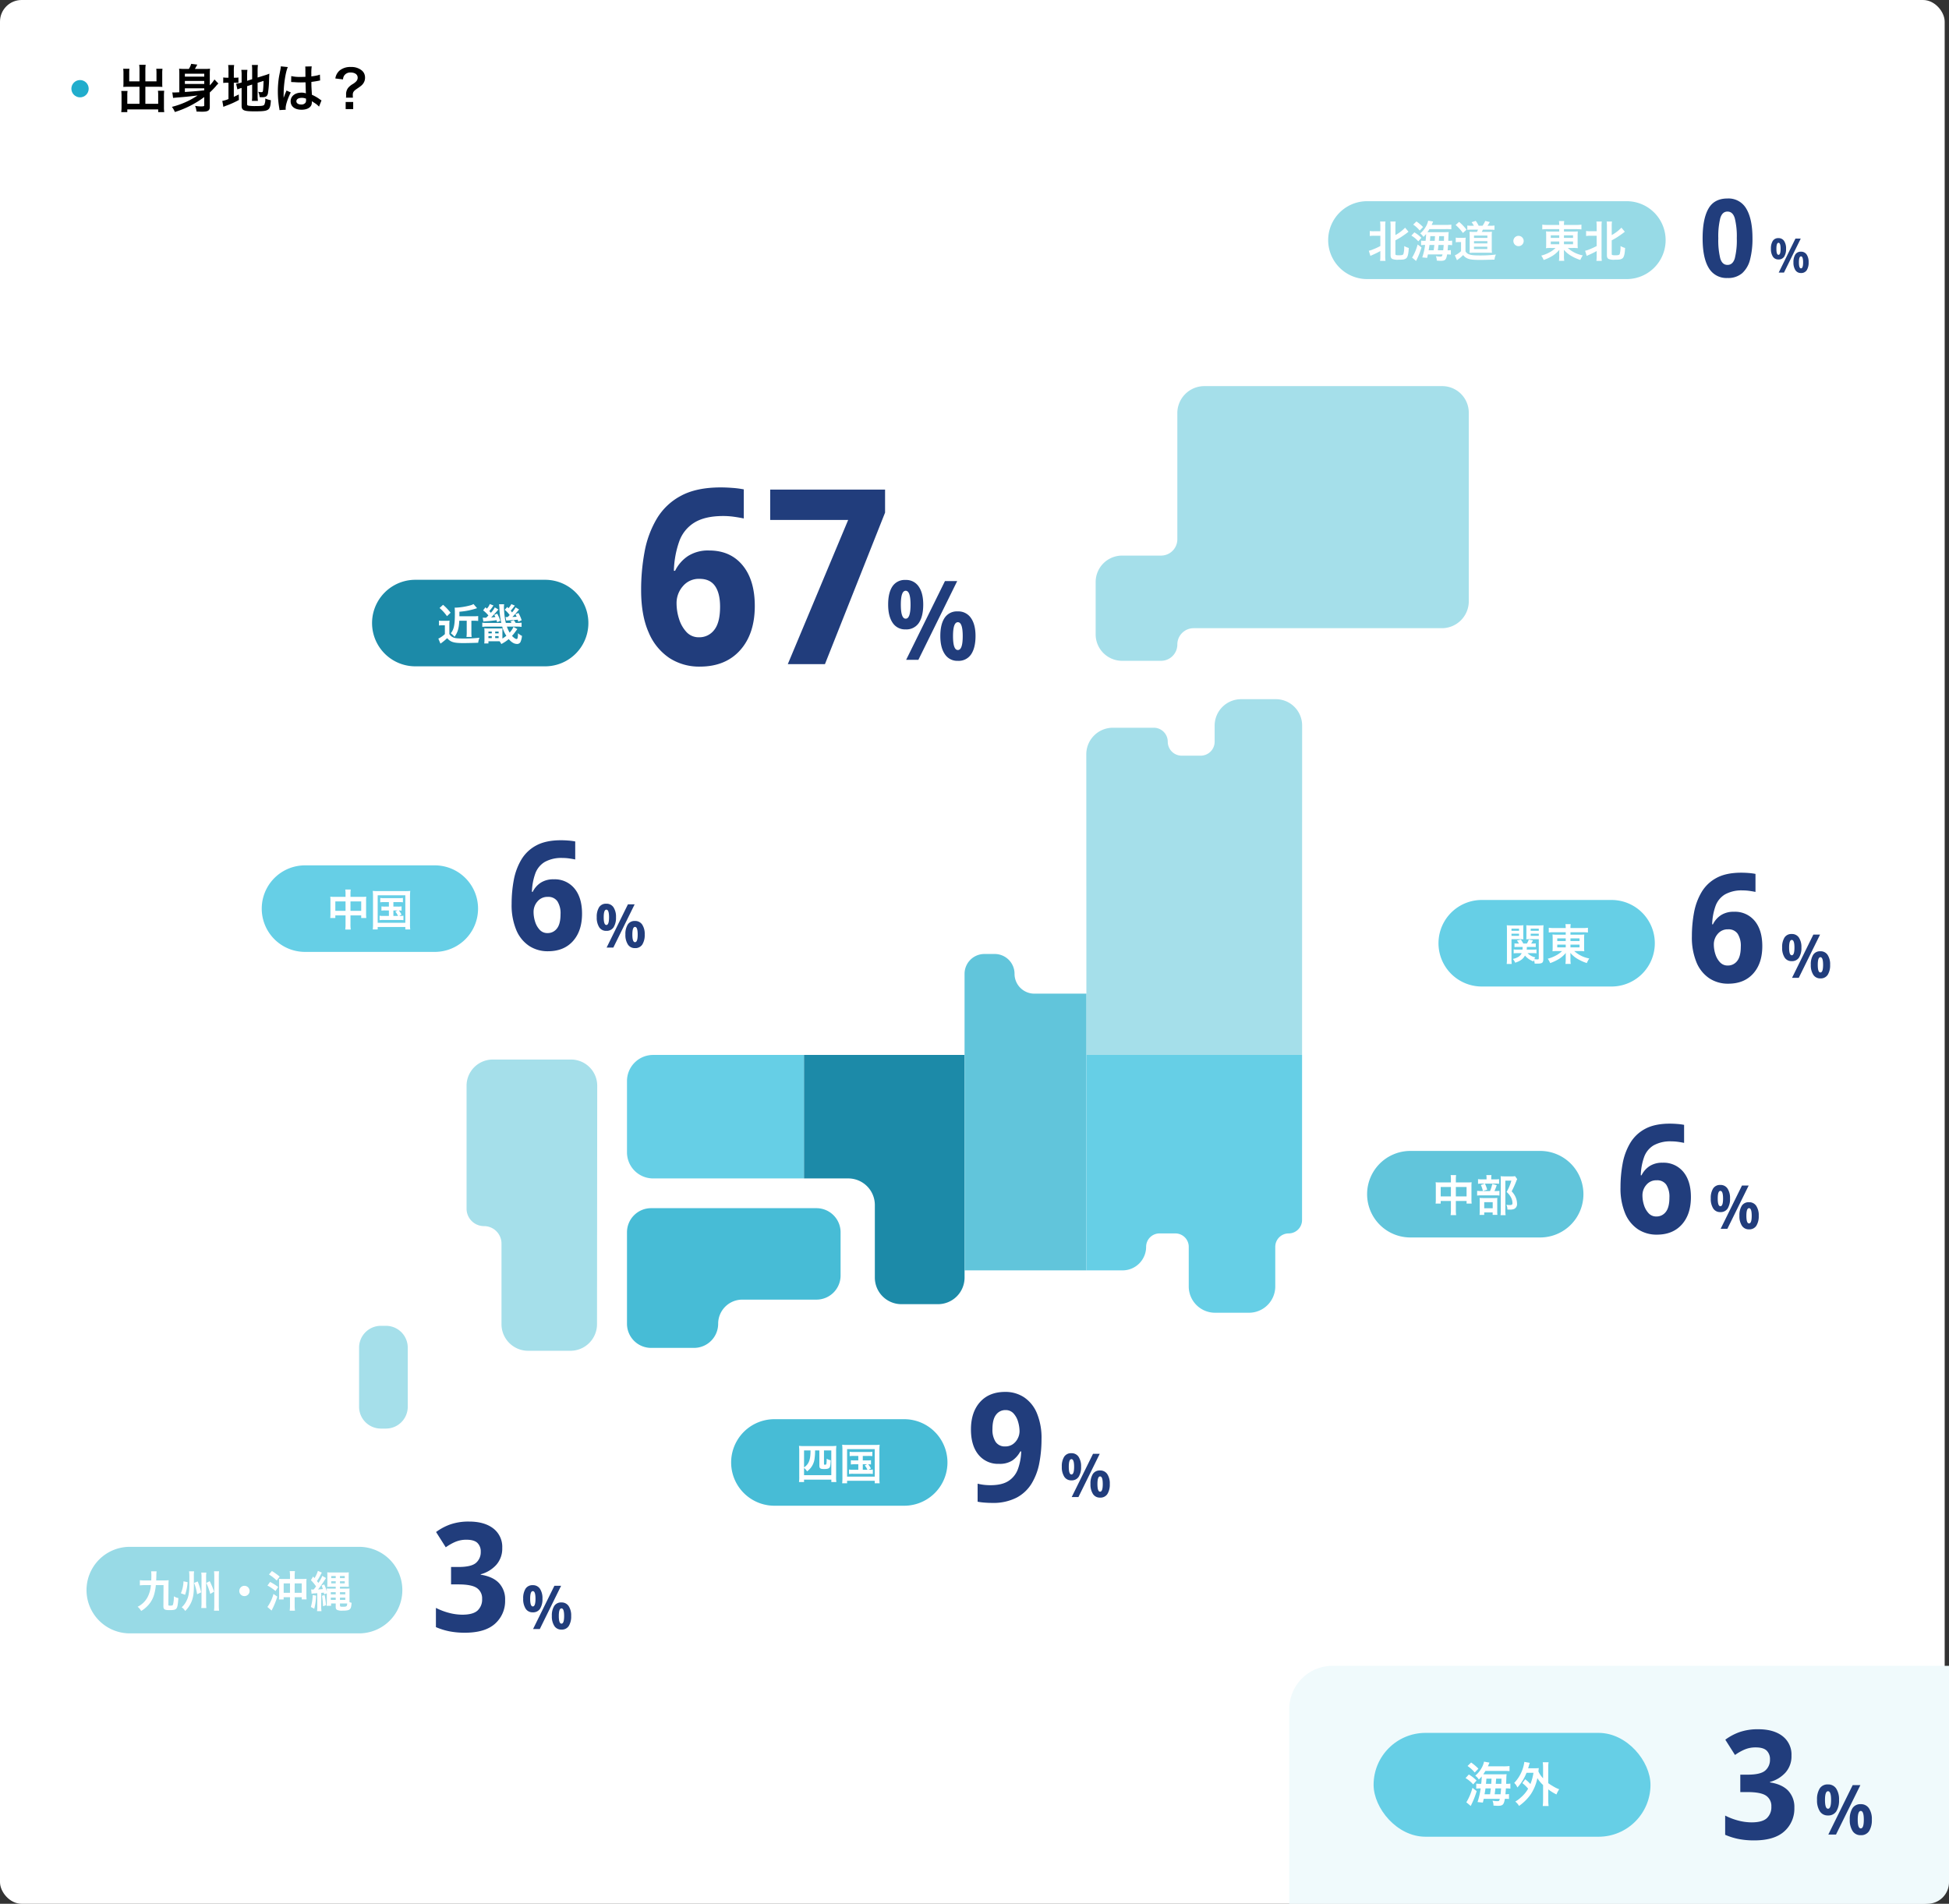 <svg xmlns="http://www.w3.org/2000/svg" width="901" height="880" viewBox="0 0 901 880">
  <rect x="0" y="0" width="901" height="880" fill="#333333" stroke="none"/>
  <g id="グループ_8060" data-name="グループ 8060" transform="translate(-859 -1474)">
    <rect id="長方形_23961" data-name="長方形 23961" width="899" height="880" rx="10" transform="translate(859 1474)" fill="#fff"/>
    <path id="パス_14399" data-name="パス 14399" d="M10.488-12.408H5.736V-16.3a14.117,14.117,0,0,1,.1-1.92H2.952a13.368,13.368,0,0,1,.12,2.112v4.752c0,.552-.024,1.008-.072,1.536.576-.048,1.08-.072,1.728-.072h5.76v7.872H4.848V-5.9a11.858,11.858,0,0,1,.12-2.064h-2.9a19.948,19.948,0,0,1,.12,2.3V-.576a17.413,17.413,0,0,1-.144,2.4H4.848V.576h14.28V1.824h2.808a15.155,15.155,0,0,1-.144-2.4V-5.76a19.189,19.189,0,0,1,.12-2.28h-2.9A12.772,12.772,0,0,1,19.128-6v3.984H13.2V-9.888h6.192c.576,0,1.152.024,1.68.072A13.15,13.15,0,0,1,21-11.352v-4.776a13.8,13.8,0,0,1,.12-2.088H18.24a14.417,14.417,0,0,1,.1,1.9v3.912H13.2v-5.256a15.446,15.446,0,0,1,.144-2.376h-3a14.409,14.409,0,0,1,.144,2.376ZM40.416-1.3c0,.384-.264.48-1.488.48a15.535,15.535,0,0,1-2.736-.24A8.653,8.653,0,0,1,36.84,1.56c2.088.072,2.088.072,2.616.072,2.688,0,3.528-.528,3.528-2.232V-7.272a31.294,31.294,0,0,0,2.808-2.88A10.785,10.785,0,0,1,46.944-11.4l-1.8-1.872a17.838,17.838,0,0,1-2.16,2.736v-5.088a19.268,19.268,0,0,1,.12-2.616,21.837,21.837,0,0,1-2.568.1H36.1c.312-.528.648-1.128,1.1-1.992l-2.808-.36a9.626,9.626,0,0,1-1.08,2.352h-1.92a23.964,23.964,0,0,1-2.592-.1,22.407,22.407,0,0,1,.1,2.3v8.592c-2.208.1-2.208.1-2.472.1-.24,0-.48-.024-.768-.048l.36,2.568c.432-.072.744-.1,1.512-.168,4.056-.312,4.824-.384,9.84-.984A37.913,37.913,0,0,1,25.464-.6a9.185,9.185,0,0,1,1.368,2.376A44.808,44.808,0,0,0,40.416-5.136Zm-8.952-11.28h8.952v1.392H31.464Zm8.952-2.016H31.464v-1.344h8.952ZM31.464-9.168h8.952v.912c-3.816.408-3.816.408-8.952.768ZM60.24-10.176l2.328-.744v5.088a18.253,18.253,0,0,1-.12,2.472h2.784a17.413,17.413,0,0,1-.144-2.4v-5.976l2.76-.864c-.072,2.328-.168,3.816-.288,4.608-.1.5-.24.6-.84.6a6.634,6.634,0,0,1-1.344-.192,7.162,7.162,0,0,1,.648,2.472c.6.048.816.048,1.128.048,1.752,0,2.4-.408,2.712-1.776a44.308,44.308,0,0,0,.528-6.6c.048-1.3.072-1.464.12-2.52a14.674,14.674,0,0,1-1.968.72l-3.456,1.08v-3.36a19.758,19.758,0,0,1,.144-2.448H62.448a17.132,17.132,0,0,1,.12,2.4v4.176l-2.328.744v-2.616a18.416,18.416,0,0,1,.144-2.448H57.552a15.3,15.3,0,0,1,.144,2.544v3.288l-.216.072a14.371,14.371,0,0,1-2.328.528l.6,2.616a12.964,12.964,0,0,1,1.464-.552c.1-.024.264-.072.48-.144V-1.1c0,2.112,1.056,2.568,5.9,2.568,6.84,0,7.344-.336,7.632-5.136a12.635,12.635,0,0,1-2.616-.792,5.5,5.5,0,0,1-.432,2.856c-.36.5-1.128.624-3.984.624a18.738,18.738,0,0,1-3.264-.168c-.528-.1-.7-.264-.7-.744Zm-8.616-3.912h-.552a9.4,9.4,0,0,1-1.872-.12v2.568a9.849,9.849,0,0,1,1.872-.12h.552v7.536a12.509,12.509,0,0,1-2.856.864l.5,2.76c.36-.168.576-.264,1.248-.528a40.4,40.4,0,0,0,5.928-2.664l-.072-2.544c-1.08.552-1.344.672-2.28,1.1V-11.76h.456a10.925,10.925,0,0,1,1.68.1v-2.52a8.051,8.051,0,0,1-1.608.1H54.1V-17.16a16.94,16.94,0,0,1,.144-2.784H51.48a20.49,20.49,0,0,1,.144,2.76Zm28.968,2.016a.422.422,0,0,1,.144-.024,1.1,1.1,0,0,1,.24.024,3.573,3.573,0,0,1,.408.024c.12,0,.384.024.72.024,1.128.1,2.088.12,2.976.12.624,0,1.2-.024,2.16-.048.1,3.336.12,4.512.192,5.112A5.7,5.7,0,0,0,85.3-7.176c-2.9,0-4.944,1.632-4.944,3.96,0,2.448,1.92,3.936,5.064,3.936,2.328,0,4.008-.84,4.56-2.256a4.2,4.2,0,0,0,.192-1.344v-.336c.144.1.7.456,1.512.984A8.992,8.992,0,0,1,93.48-.7l1.152-2.9a4.566,4.566,0,0,1-.672-.408,19.135,19.135,0,0,0-3.768-2.184c-.24-4.032-.24-4.08-.24-5.424v-.528c1.272-.144,2.52-.36,3.336-.528a4.147,4.147,0,0,1,.7-.12l-.1-2.712-.192.048c-.384.144-.384.144-.528.192a24.128,24.128,0,0,1-3.24.576v-1.1A23.481,23.481,0,0,1,90.1-19.32l-3,.072a6.714,6.714,0,0,1,.072,1.152c0,.984.024,2.184.024,3.6-.84.048-1.368.048-2.208.048a17.3,17.3,0,0,1-4.344-.384Zm6.888,7.68v.648a2.014,2.014,0,0,1-.312,1.3,2.359,2.359,0,0,1-1.944.744c-1.344,0-2.208-.6-2.208-1.488,0-.984.96-1.584,2.5-1.584A5.024,5.024,0,0,1,87.48-4.392ZM78.1.72a4.7,4.7,0,0,1-.048-.648c0-1.584.96-4.56,2.376-7.344L78.432-8.16a4.572,4.572,0,0,1-.288.744c-.24.576-.24.576-.456,1.08-.12.384-.24.648-.288.816-.168.432-.168.432-.288.7h-.024a4.085,4.085,0,0,0,.024-.5v-.384c0-.384,0-.384.024-1.248.024-4.176.936-9.96,1.92-12.048l-3.24-.336v.1a12.883,12.883,0,0,1-.264,1.776c-.528,2.712-.528,2.712-.648,3.432a42.9,42.9,0,0,0-.456,6.36A45.513,45.513,0,0,0,75.1-.048a8.76,8.76,0,0,1,.12.936Zm31.056-5.568a11.455,11.455,0,0,1-.072-1.224c0-1.272.384-1.848,1.872-2.856,1.944-1.32,2.4-1.7,2.952-2.472a4.51,4.51,0,0,0,.84-2.832,4.128,4.128,0,0,0-1.7-3.36,7.5,7.5,0,0,0-4.824-1.44,7.766,7.766,0,0,0-5.3,1.68,6.07,6.07,0,0,0-1.9,3.624l3.552.432a3.482,3.482,0,0,1,.576-1.824,3.362,3.362,0,0,1,2.88-1.368c2.04,0,3.312.912,3.312,2.376,0,1.1-.552,1.848-2.112,2.88a8.022,8.022,0,0,0-2.256,1.8,4.807,4.807,0,0,0-.984,3.12l.024.456a8.257,8.257,0,0,1-.072,1.008Zm-3.36,1.992V.432h3.48V-2.856Z" transform="translate(913 1524)"/>
    <circle id="楕円形_239" data-name="楕円形 239" cx="4" cy="4" r="4" transform="translate(892 1511)" fill="#21adcc"/>
    <g id="グループ_8041" data-name="グループ 8041">
      <path id="パス_14224" data-name="パス 14224" d="M10.086,531.284h2.327A10.087,10.087,0,0,0,22.5,521.2V493.871a10.087,10.087,0,0,0-10.086-10.086H10.086A10.087,10.087,0,0,0,0,493.871V521.2a10.087,10.087,0,0,0,10.086,10.086" transform="translate(1025 1603.055)" fill="#a5dfea"/>
      <path id="パス_14219" data-name="パス 14219" d="M163.929,471.98h19.838a11.156,11.156,0,0,0,11.155-11.155,11.156,11.156,0,0,1,11.155-11.155h34.287a11.155,11.155,0,0,0,11.155-11.155v-19.96A11.154,11.154,0,0,0,240.365,407.4H163.929a11.155,11.155,0,0,0-11.155,11.155v42.271a11.156,11.156,0,0,0,11.155,11.155" transform="translate(996.074 1625.063)" fill="#47bcd6"/>
      <path id="パス_14220" data-name="パス 14220" d="M81.334,410.734h0a8.074,8.074,0,0,1,8.074,8.074v37.254A12.294,12.294,0,0,0,101.7,468.356h19.571a12.293,12.293,0,0,0,12.294-12.283l.1-110.211a12.114,12.114,0,0,0-12.114-12.126H85.375A12.116,12.116,0,0,0,73.26,345.851v56.81a8.074,8.074,0,0,0,8.074,8.074" transform="translate(1001.426 1630.021)" fill="#a5dfea"/>
      <path id="パス_14221" data-name="パス 14221" d="M422.824,12.5v58.3a7.538,7.538,0,0,1-7.538,7.538h-18a12.222,12.222,0,0,0-12.222,12.222v24.188a12.223,12.223,0,0,0,12.222,12.223h18a7.538,7.538,0,0,0,7.538-7.538,7.538,7.538,0,0,1,7.538-7.538h114.75a12.444,12.444,0,0,0,12.444-12.443V12.284A12.283,12.283,0,0,0,545.273,0H435.319a12.5,12.5,0,0,0-12.5,12.5" transform="translate(980.445 1652.477)" fill="#a5dfea"/>
      <path id="パス_14222" data-name="パス 14222" d="M152.774,343.534v32.929a12.077,12.077,0,0,0,12.077,12.077H234.61V331.457H164.851a12.077,12.077,0,0,0-12.077,12.077" transform="translate(996.074 1630.174)" fill="#66cfe6"/>
      <path id="パス_14223" data-name="パス 14223" d="M240.514,331.457V388.54h20.451a12.292,12.292,0,0,1,12.292,12.292v33.538a12.292,12.292,0,0,0,12.292,12.292h16.892a12.293,12.293,0,0,0,12.292-12.292V331.457Z" transform="translate(990.172 1630.174)" fill="#1c8aa8"/>
      <path id="パス_14225" data-name="パス 14225" d="M480.176,319.594l.024-152.289a12.148,12.148,0,0,0-12.148-12.15H451.98a12.223,12.223,0,0,0-12.222,12.223v7.43a6.458,6.458,0,0,1-6.458,6.457h-8.76a6.458,6.458,0,0,1-6.458-6.457,6.457,6.457,0,0,0-6.457-6.458H392.712a12.294,12.294,0,0,0-12.294,12.3l.043,110.613v28.331Z" transform="translate(980.758 1642.036)" fill="#a5dfea"/>
      <path id="パス_14226" data-name="パス 14226" d="M375.754,328.091h.648V299.759H352.359a9.167,9.167,0,0,1-9.167-9.167,9.166,9.166,0,0,0-9.166-9.166h-4.773a9.166,9.166,0,0,0-9.166,9.166v137.08H376.4V328.091Z" transform="translate(984.816 1633.54)" fill="#61c5db"/>
      <path id="パス_14227" data-name="パス 14227" d="M380.465,331.457v99.582h16.727a10.894,10.894,0,0,0,10.893-10.894,6.191,6.191,0,0,1,6.19-6.19H421.6a6.19,6.19,0,0,1,6.189,6.19v18.321a12.154,12.154,0,0,0,12.154,12.154h15.69a12.154,12.154,0,0,0,12.153-12.154V420.145a6.191,6.191,0,0,1,6.19-6.19,6.191,6.191,0,0,0,6.19-6.189l.012-76.309Z" transform="translate(980.754 1630.174)" fill="#66cfe6"/>
      <path id="パス_14297" data-name="パス 14297" d="M-34.86-21.21a59.409,59.409,0,0,1,.98-10.92,28.753,28.753,0,0,1,3.465-9.45,17.682,17.682,0,0,1,6.93-6.615Q-19.04-50.61-12.04-50.61q1.54,0,3.36.14a27.22,27.22,0,0,1,3.22.42v8.33Q-6.79-42-8.3-42.21a22.007,22.007,0,0,0-3.045-.21,15.732,15.732,0,0,0-8.225,1.855,10.377,10.377,0,0,0-4.375,5.39,27.341,27.341,0,0,0-1.54,8.435h.35a10.72,10.72,0,0,1,3.71-4.235A10.694,10.694,0,0,1-15.4-32.55a11.773,11.773,0,0,1,9.59,4.235q3.5,4.235,3.5,11.655,0,7.98-4.2,12.67T-18.06.7a15.6,15.6,0,0,1-8.68-2.45,16.347,16.347,0,0,1-5.95-7.315A29.847,29.847,0,0,1-34.86-21.21ZM-18.27-7.7a5.306,5.306,0,0,0,4.34-2.1q1.68-2.1,1.68-6.65a10.3,10.3,0,0,0-1.435-5.915A5.039,5.039,0,0,0-18.13-24.43a5.929,5.929,0,0,0-4.8,2.135,7.283,7.283,0,0,0-1.785,4.8,14.725,14.725,0,0,0,.735,4.62A9.644,9.644,0,0,0-21.84-9.17,4.715,4.715,0,0,0-18.27-7.7Z" transform="translate(1676 1928)" fill="#213d7c"/>
      <path id="パス_14298" data-name="パス 14298" d="M-34.86-21.21a59.409,59.409,0,0,1,.98-10.92,28.753,28.753,0,0,1,3.465-9.45,17.682,17.682,0,0,1,6.93-6.615Q-19.04-50.61-12.04-50.61q1.54,0,3.36.14a27.22,27.22,0,0,1,3.22.42v8.33Q-6.79-42-8.3-42.21a22.007,22.007,0,0,0-3.045-.21,15.732,15.732,0,0,0-8.225,1.855,10.377,10.377,0,0,0-4.375,5.39,27.341,27.341,0,0,0-1.54,8.435h.35a10.72,10.72,0,0,1,3.71-4.235A10.694,10.694,0,0,1-15.4-32.55a11.773,11.773,0,0,1,9.59,4.235q3.5,4.235,3.5,11.655,0,7.98-4.2,12.67T-18.06.7a15.6,15.6,0,0,1-8.68-2.45,16.347,16.347,0,0,1-5.95-7.315A29.847,29.847,0,0,1-34.86-21.21ZM-18.27-7.7a5.306,5.306,0,0,0,4.34-2.1q1.68-2.1,1.68-6.65a10.3,10.3,0,0,0-1.435-5.915A5.039,5.039,0,0,0-18.13-24.43a5.929,5.929,0,0,0-4.8,2.135,7.283,7.283,0,0,0-1.785,4.8,14.725,14.725,0,0,0,.735,4.62A9.644,9.644,0,0,0-21.84-9.17,4.715,4.715,0,0,0-18.27-7.7Z" transform="translate(1643 2044)" fill="#213d7c"/>
      <path id="パス_14299" data-name="パス 14299" d="M-116.616-34.239a95.9,95.9,0,0,1,1.582-17.628,46.415,46.415,0,0,1,5.593-15.255A28.545,28.545,0,0,1-98.253-77.8q7.175-3.9,18.475-3.9,2.486,0,5.424.226a43.938,43.938,0,0,1,5.2.678v13.447q-2.147-.452-4.576-.791a35.526,35.526,0,0,0-4.915-.339q-8.362,0-13.278,2.994a16.752,16.752,0,0,0-7.062,8.7,44.136,44.136,0,0,0-2.486,13.617h.565A17.3,17.3,0,0,1-94.92-50,17.263,17.263,0,0,1-85.2-52.545q9.831,0,15.481,6.837t5.65,18.814q0,12.882-6.78,20.453T-89.5,1.13a25.188,25.188,0,0,1-14.012-3.955,26.389,26.389,0,0,1-9.605-11.809Q-116.616-22.487-116.616-34.239ZM-89.835-12.43a8.565,8.565,0,0,0,7.006-3.39q2.712-3.39,2.712-10.735,0-6.215-2.317-9.549t-7.175-3.333a9.571,9.571,0,0,0-7.741,3.446,11.757,11.757,0,0,0-2.882,7.741,23.77,23.77,0,0,0,1.187,7.458A15.569,15.569,0,0,0-95.6-14.8,7.612,7.612,0,0,0-89.835-12.43ZM-48.816,0-20.9-66.67H-56.952V-80.682h53.11V-70.06L-31.64,0Z" transform="translate(1272 1781)" fill="#213d7c"/>
      <path id="パス_14300" data-name="パス 14300" d="M5.292-20.272A3.813,3.813,0,0,1,8.61-18.62a7.881,7.881,0,0,1,1.162,4.592A8.306,8.306,0,0,1,8.666-9.38,3.782,3.782,0,0,1,5.292-7.728,3.723,3.723,0,0,1,2-9.408a8.17,8.17,0,0,1-1.134-4.62,8.246,8.246,0,0,1,1.092-4.62A3.74,3.74,0,0,1,5.292-20.272Zm13.1.28L8.54,0H5.432l9.856-19.992ZM5.32-17.528q-1.232,0-1.232,3.528,0,3.556,1.232,3.556T6.552-14Q6.552-17.528,5.32-17.528Zm13.216,5.236a3.849,3.849,0,0,1,3.332,1.652,7.809,7.809,0,0,1,1.176,4.592,8.319,8.319,0,0,1-1.106,4.634,3.8,3.8,0,0,1-3.4,1.666,3.732,3.732,0,0,1-3.276-1.68,8.093,8.093,0,0,1-1.148-4.62A8.258,8.258,0,0,1,15.2-10.654,3.729,3.729,0,0,1,18.536-12.292Zm.028,2.744q-1.232,0-1.232,3.528t1.232,3.528q1.232,0,1.232-3.528T18.564-9.548Z" transform="translate(1682 1926)" fill="#213d7c"/>
      <path id="パス_14301" data-name="パス 14301" d="M5.292-20.272A3.813,3.813,0,0,1,8.61-18.62a7.881,7.881,0,0,1,1.162,4.592A8.306,8.306,0,0,1,8.666-9.38,3.782,3.782,0,0,1,5.292-7.728,3.723,3.723,0,0,1,2-9.408a8.17,8.17,0,0,1-1.134-4.62,8.246,8.246,0,0,1,1.092-4.62A3.74,3.74,0,0,1,5.292-20.272Zm13.1.28L8.54,0H5.432l9.856-19.992ZM5.32-17.528q-1.232,0-1.232,3.528,0,3.556,1.232,3.556T6.552-14Q6.552-17.528,5.32-17.528Zm13.216,5.236a3.849,3.849,0,0,1,3.332,1.652,7.809,7.809,0,0,1,1.176,4.592,8.319,8.319,0,0,1-1.106,4.634,3.8,3.8,0,0,1-3.4,1.666,3.732,3.732,0,0,1-3.276-1.68,8.093,8.093,0,0,1-1.148-4.62A8.258,8.258,0,0,1,15.2-10.654,3.729,3.729,0,0,1,18.536-12.292Zm.028,2.744q-1.232,0-1.232,3.528t1.232,3.528q1.232,0,1.232-3.528T18.564-9.548Z" transform="translate(1649 2042)" fill="#213d7c"/>
      <path id="パス_14302" data-name="パス 14302" d="M9.639-36.924a6.945,6.945,0,0,1,6.043,3.009Q17.8-30.906,17.8-25.551q0,5.457-2.014,8.466a6.888,6.888,0,0,1-6.146,3.009,6.782,6.782,0,0,1-5.992-3.06Q1.581-20.2,1.581-25.551q0-5.457,1.989-8.415A6.812,6.812,0,0,1,9.639-36.924Zm23.868.51L15.555,0H9.894L27.846-36.414ZM9.69-31.926q-2.244,0-2.244,6.426,0,6.477,2.244,6.477T11.934-25.5Q11.934-31.926,9.69-31.926Zm24.072,9.537a7.01,7.01,0,0,1,6.069,3.009q2.142,3.009,2.142,8.364,0,5.406-2.014,8.441a6.919,6.919,0,0,1-6.2,3.035A6.8,6.8,0,0,1,27.8-2.6Q25.7-5.661,25.7-11.016q0-5.406,1.989-8.389A6.793,6.793,0,0,1,33.762-22.389Zm.051,5q-2.244,0-2.244,6.426t2.244,6.426q2.244,0,2.244-6.426T33.813-17.391Z" transform="translate(1268 1779)" fill="#213d7c"/>
      <path id="パス_14312" data-name="パス 14312" d="M20,0H80a20,20,0,0,1,0,40H20A20,20,0,0,1,20,0Z" transform="translate(1524 1890)" fill="#66cfe6"/>
      <path id="パス_14313" data-name="パス 14313" d="M13.68-3.42a9.188,9.188,0,0,1,1.62.1V-5.16a8.417,8.417,0,0,1-1.6.1H10.78c.04-.42.06-.78.08-1.22h2.68a8.9,8.9,0,0,1,1.42.08V-7.94a9.34,9.34,0,0,1-1.44.08h-.68a15.931,15.931,0,0,0,.84-1.46L11.74-9.7a8.818,8.818,0,0,1-.88,1.84H9.22A15.942,15.942,0,0,0,8.08-9.7l-1.84.46a9.621,9.621,0,0,1,.98,1.38H6.54a8.779,8.779,0,0,1-1.4-.08V-6.2a9.34,9.34,0,0,1,1.44-.08H8.9c-.02.6-.02.78-.06,1.22H6.36a8.546,8.546,0,0,1-1.6-.1v1.84a11.179,11.179,0,0,1,1.74-.1H8.46A4.074,4.074,0,0,1,6.92-1.7a8.313,8.313,0,0,1-2.58.96A5.919,5.919,0,0,1,5.46,1C7.84.22,9.1-.7,9.98-2.3A9.327,9.327,0,0,0,13.9.42c.1-.3.12-.4.22-.66a6.241,6.241,0,0,1,.34,1.64c.52.02.76.02,1.16.02,2.38,0,2.84-.36,2.84-2.24V-14.1a18.047,18.047,0,0,1,.1-2.22,18.165,18.165,0,0,1-2.06.08H12.62a17.329,17.329,0,0,1-2.04-.08c.04.58.06,1.1.06,1.86v2.84c0,.88-.02,1.3-.06,1.8.52-.04,1.14-.06,1.84-.06h3.94v8.8c0,.44-.12.54-.62.54A8.922,8.922,0,0,1,14.3-.66a6.832,6.832,0,0,1,.44-.84,6.643,6.643,0,0,1-3.56-1.92ZM12.62-14.74h3.74v.98H12.62Zm0,2.34h3.74v.98H12.62ZM3.74-9.88H7.4c.74,0,1.32.02,1.86.06-.04-.44-.06-.9-.06-1.8v-2.84c0-.78.02-1.3.06-1.86a16.9,16.9,0,0,1-2.04.08H3.6a17.77,17.77,0,0,1-2.04-.08,22.173,22.173,0,0,1,.08,2.24V-.9a17.879,17.879,0,0,1-.12,2.48H3.86A17.268,17.268,0,0,1,3.74-.84Zm0-4.86h3.5v.98H3.74Zm0,2.34h3.5v.98H3.74Zm25.08-.68v1.12H24.88a14.021,14.021,0,0,1-2.18-.1A19.089,19.089,0,0,1,22.78-10v3.68c-.02,1.38-.02,1.38-.02,1.46a2.606,2.606,0,0,0-.06.58,15.253,15.253,0,0,1,2.26-.1h2.16a11.871,11.871,0,0,1-2.86,2.06A16.746,16.746,0,0,1,20.5-.84a8.547,8.547,0,0,1,1.12,2.02A20.752,20.752,0,0,0,25.04-.36a13.022,13.022,0,0,0,3.82-3.16c-.02.38-.04,1.12-.04,1.36V-.72a16.036,16.036,0,0,1-.14,2.28h2.46A12.25,12.25,0,0,1,31-.72V-2.16c0-.34-.02-.72-.04-1.38a12.966,12.966,0,0,0,3.5,2.88,20.942,20.942,0,0,0,4.1,1.82A13.221,13.221,0,0,1,39.7-.96a14.1,14.1,0,0,1-6.94-3.42h2.4a15.79,15.79,0,0,1,2.24.1,15.762,15.762,0,0,1-.08-2.04v-3.7c0-.76.02-1.42.08-2.02a19.362,19.362,0,0,1-2.22.08H31v-1.12h5.6a21.369,21.369,0,0,1,2.48.12v-2.2a16.756,16.756,0,0,1-2.62.14H31a9.934,9.934,0,0,1,.12-1.8H28.68a11.551,11.551,0,0,1,.14,1.8H23.54a17.607,17.607,0,0,1-2.56-.14v2.2a17.1,17.1,0,0,1,2.42-.12Zm0,2.84v1.22H24.9v-1.22Zm2.18,0h4.2v1.22H31ZM28.82-7.36V-6.1H24.9V-7.36Zm2.18,0h4.2V-6.1H31Z" transform="translate(1554 1918)" fill="#fff"/>
      <path id="パス_14314" data-name="パス 14314" d="M20,0H80a20,20,0,0,1,0,40H20A20,20,0,0,1,20,0Z" transform="translate(1491 2006)" fill="#61c5db"/>
      <path id="パス_14315" data-name="パス 14315" d="M8.74-13.44H3.48a15.41,15.41,0,0,1-1.8-.08,15.657,15.657,0,0,1,.08,1.74v6.12a14.989,14.989,0,0,1-.1,2H4.02v-1.2H8.74V-.8A16.768,16.768,0,0,1,8.6,1.68h2.56A15.733,15.733,0,0,1,11.02-.8V-4.86h4.96v1.2h2.36a13.765,13.765,0,0,1-.1-2v-6.1a14.683,14.683,0,0,1,.08-1.76,14.3,14.3,0,0,1-1.82.08H11.02v-1.3a14.664,14.664,0,0,1,.12-2.1H8.62a12.967,12.967,0,0,1,.12,2.18Zm0,2.12v4.34H4.02v-4.34Zm2.28,4.34v-4.34h4.96v4.34Zm16.36-7.88v-.56a8.971,8.971,0,0,1,.1-1.4H25.1a7.019,7.019,0,0,1,.12,1.4v.56H23.18a10.812,10.812,0,0,1-1.9-.1v2.16a9.025,9.025,0,0,1,1.64-.1h6.4a8.594,8.594,0,0,1,1.68.1v-2.16a10.467,10.467,0,0,1-1.82.1Zm1.48,5.4a17.61,17.61,0,0,0,1.06-2.74l-2.06-.52a16.308,16.308,0,0,1-1.04,3.26H22.88a12.768,12.768,0,0,1-2.02-.1v2.2a13.109,13.109,0,0,1,2-.1h6.7a9.327,9.327,0,0,1,1.62.1v-2.2a8.815,8.815,0,0,1-1.72.1Zm-6.28-2.82a12.086,12.086,0,0,1,.94,2.8l1.98-.6a13.567,13.567,0,0,0-1.04-2.8ZM24.14.42h3.9V1.56h2.2a10.044,10.044,0,0,1-.08-1.5V-4.8a11.385,11.385,0,0,1,.06-1.48,10.8,10.8,0,0,1-1.46.06H23.6c-.74,0-1.14-.02-1.6-.06.04.46.06.82.06,1.64V-.3a16.24,16.24,0,0,1-.08,1.88h2.16Zm0-4.72h3.92v2.8H24.14ZM38.4-16.34a7.693,7.693,0,0,1-1.58.1H33.36a13.636,13.636,0,0,1-1.64-.08,15.257,15.257,0,0,1,.08,1.68V-.58a18.922,18.922,0,0,1-.12,2.28h2.36A13.8,13.8,0,0,1,33.9-.64V-14.26h2.78a22.064,22.064,0,0,1-2.2,5.24,8.158,8.158,0,0,1,2.08,2.6,5.916,5.916,0,0,1,.64,2.58c0,.64-.32.86-1.32.86a8.939,8.939,0,0,1-1.5-.12,4.71,4.71,0,0,1,.46,2.18,9.611,9.611,0,0,0,1,.04,5.345,5.345,0,0,0,2.04-.26,2.427,2.427,0,0,0,1.42-2.5,7.5,7.5,0,0,0-.56-2.78,8.964,8.964,0,0,0-1.92-2.9,41.416,41.416,0,0,0,2.16-4.76,6.57,6.57,0,0,1,.4-.88Z" transform="translate(1521 2034)" fill="#fff"/>
      <path id="パス_14303" data-name="パス 14303" d="M-2.52-28.77A58.353,58.353,0,0,1-3.535-17.745,28.452,28.452,0,0,1-7.07-8.3a17.955,17.955,0,0,1-7,6.58A23.736,23.736,0,0,1-25.41.7q-1.54,0-3.4-.14A27.234,27.234,0,0,1-32.06.14V-8.19a23.062,23.062,0,0,0,2.87.525,26.063,26.063,0,0,0,3.08.175q5.32,0,8.33-1.96a10.982,10.982,0,0,0,4.34-5.46A26.372,26.372,0,0,0-11.9-23.1h-.42a11.923,11.923,0,0,1-3.64,4.165,10.7,10.7,0,0,1-6.23,1.575,11.6,11.6,0,0,1-9.485-4.235Q-35.14-25.83-35.14-33.25q0-7.98,4.2-12.67t11.62-4.69a15.6,15.6,0,0,1,8.68,2.45,16.347,16.347,0,0,1,5.95,7.315A29.647,29.647,0,0,1-2.52-28.77ZM-19.18-42.21a5.274,5.274,0,0,0-4.34,2.135Q-25.2-37.94-25.2-33.39a10.141,10.141,0,0,0,1.47,5.88,5.027,5.027,0,0,0,4.41,2.1,5.981,5.981,0,0,0,3.57-1.05,7.084,7.084,0,0,0,2.275-2.7,7.36,7.36,0,0,0,.8-3.255,15.723,15.723,0,0,0-.665-4.34,9.615,9.615,0,0,0-2.1-3.885A4.829,4.829,0,0,0-19.18-42.21Z" transform="translate(1343 2168)" fill="#213d7c"/>
      <path id="パス_14304" data-name="パス 14304" d="M5.292-20.272A3.813,3.813,0,0,1,8.61-18.62a7.881,7.881,0,0,1,1.162,4.592A8.306,8.306,0,0,1,8.666-9.38,3.782,3.782,0,0,1,5.292-7.728,3.723,3.723,0,0,1,2-9.408a8.17,8.17,0,0,1-1.134-4.62,8.246,8.246,0,0,1,1.092-4.62A3.74,3.74,0,0,1,5.292-20.272Zm13.1.28L8.54,0H5.432l9.856-19.992ZM5.32-17.528q-1.232,0-1.232,3.528,0,3.556,1.232,3.556T6.552-14Q6.552-17.528,5.32-17.528Zm13.216,5.236a3.849,3.849,0,0,1,3.332,1.652,7.809,7.809,0,0,1,1.176,4.592,8.319,8.319,0,0,1-1.106,4.634,3.8,3.8,0,0,1-3.4,1.666,3.732,3.732,0,0,1-3.276-1.68,8.093,8.093,0,0,1-1.148-4.62A8.258,8.258,0,0,1,15.2-10.654,3.729,3.729,0,0,1,18.536-12.292Zm.028,2.744q-1.232,0-1.232,3.528t1.232,3.528q1.232,0,1.232-3.528T18.564-9.548Z" transform="translate(1349 2166)" fill="#213d7c"/>
      <path id="パス_14316" data-name="パス 14316" d="M20,0H80a20,20,0,0,1,0,40H20A20,20,0,0,1,20,0Z" transform="translate(1197 2130)" fill="#47bcd6"/>
      <path id="パス_14317" data-name="パス 14317" d="M1.48-1.3a14.1,14.1,0,0,1-.12,2.34H3.7V-.06H16.32v1.1h2.32a13.421,13.421,0,0,1-.12-2.3V-13.28a20.368,20.368,0,0,1,.12-2.4,20.546,20.546,0,0,1-2.36.1H3.72a18.916,18.916,0,0,1-2.36-.1,23.912,23.912,0,0,1,.12,2.42ZM3.7-5.46A6.041,6.041,0,0,1,5.1-3.88a8.559,8.559,0,0,0,3.5-6.16,25.548,25.548,0,0,0,.2-3.52h1.98v6.88c0,1.4.38,1.72,2.12,1.72,1.5,0,2.14-.16,2.54-.64.38-.46.48-1.1.6-3.4a6.841,6.841,0,0,1-1.88-.72A12.282,12.282,0,0,1,14-7.24c-.06.18-.28.28-.62.28-.42,0-.46-.04-.46-.46v-6.14H16.3V-2.12H3.7Zm0-8.1h3c0,4.32-.76,6.32-3,7.84Zm25.08,2.54v2.08H27.06a9.336,9.336,0,0,1-1.72-.1v1.98a9.743,9.743,0,0,1,1.72-.1h1.72v2.54h-2.4a9.94,9.94,0,0,1-1.9-.12v2.08a11.839,11.839,0,0,1,1.9-.1h7.24a12.824,12.824,0,0,1,1.88.1V-4.74a10.259,10.259,0,0,1-1.96.12l1.08-.6a9.793,9.793,0,0,0-1.26-1.94,8.115,8.115,0,0,1,1.28.1V-9.04a9.2,9.2,0,0,1-1.72.1H30.86v-2.08H33.4a11.589,11.589,0,0,1,1.86.1v-2.02a11.141,11.141,0,0,1-1.86.1H26.6a10.9,10.9,0,0,1-1.82-.1v2.02a11.194,11.194,0,0,1,1.82-.1Zm2.08,3.86h1.96l-1.06.54a8.784,8.784,0,0,1,1.26,2H30.86ZM21.44-.98a18.936,18.936,0,0,1-.12,2.6H23.6V.48H36.38V1.62h2.28a16.136,16.136,0,0,1-.12-2.58V-13.8a20.609,20.609,0,0,1,.12-2.4,20.545,20.545,0,0,1-2.36.1H23.68a18.721,18.721,0,0,1-2.36-.1,23.912,23.912,0,0,1,.12,2.42ZM23.6-14.16H36.38v12.7H23.6Z" transform="translate(1227 2158)" fill="#fff"/>
      <path id="パス_14318" data-name="パス 14318" d="M20,0H80a20,20,0,0,1,0,40H20A20,20,0,0,1,20,0Z" transform="translate(1031 1742)" fill="#1c8aa8"/>
      <path id="パス_14319" data-name="パス 14319" d="M13.76-9.08v5.36a13.617,13.617,0,0,1-.12,2.14h2.4a13.272,13.272,0,0,1-.12-2.14V-9.08h1.16c.74,0,1.36.04,1.98.1v-2.26a14.856,14.856,0,0,1-2.06.1H10.38v-2.1a33.123,33.123,0,0,0,8.16-1.64l-1.64-1.9a6.476,6.476,0,0,1-1.64.64A31.255,31.255,0,0,1,8.8-15.12c-.12,0-.16,0-.62-.02.06.6.1,1.42.1,2.88,0,5.1-.44,7.2-1.88,8.98A10.531,10.531,0,0,1,8.12-1.66c1.46-1.98,2.04-3.9,2.2-7.42ZM1.2-14.96a20.113,20.113,0,0,1,3.44,3.78l1.66-1.6a23.9,23.9,0,0,0-3.48-3.66ZM.94-6.86a8.012,8.012,0,0,1,1.38-.1H3.66v4.08A13.671,13.671,0,0,1,.96-.96a1.285,1.285,0,0,0-.32.14l.98,2.34A1.652,1.652,0,0,1,2,1.24,23.534,23.534,0,0,0,4.72-1.02C6.34.82,7.78,1.26,12.3,1.26c1.48,0,5.2-.08,6.76-.16a9.237,9.237,0,0,1,.6-2.32,61.249,61.249,0,0,1-7.4.36c-3.02,0-4.14-.14-4.94-.6A3.742,3.742,0,0,1,5.74-2.92V-6.94a20.812,20.812,0,0,1,.08-2.2,9.1,9.1,0,0,1-1.52.1H2.54a9.22,9.22,0,0,1-1.6-.1ZM36.4-8.06a6.744,6.744,0,0,0-.9-1.26l-1.56.58a4.747,4.747,0,0,1,.52.68H31.84c-.22-.94-.36-1.64-.48-2.5-.18-1.24-.4-3.78-.4-4.76a10.18,10.18,0,0,1,.1-1.38H28.7a15.073,15.073,0,0,1,.18,1.76,36.133,36.133,0,0,0,.86,6.88H23.26a13.99,13.99,0,0,1-2.3-.12v1.94a16.671,16.671,0,0,1,2.3-.12h6.92a14.224,14.224,0,0,0,1.9,4.24A14.827,14.827,0,0,1,30.26-.84V-3.9c0-.98,0-1.22.04-1.68a15.539,15.539,0,0,1-1.7.06H23.64a15.34,15.34,0,0,1-1.76-.08,11.082,11.082,0,0,1,.08,1.58V-.2a10.362,10.362,0,0,1-.1,1.62H23.8v-1h5.14a5.425,5.425,0,0,1,.8,1.28A18.328,18.328,0,0,0,33.18-.58c1.36,1.56,2.54,2.24,3.9,2.24A1.669,1.669,0,0,0,38.72.48a8.109,8.109,0,0,0,.58-2.56,6.929,6.929,0,0,1-1.84-1.24c-.02,2-.18,2.7-.62,2.7-.52,0-1.28-.52-2.14-1.46A17.6,17.6,0,0,0,36.04-3.7c.7-.96.7-.96.78-1.08.22-.28.22-.28.34-.44L35.38-6.24A9.393,9.393,0,0,1,33.6-3.58a16.331,16.331,0,0,1-1.28-2.78h4.42a19.539,19.539,0,0,1,2.38.12V-8.18a15.388,15.388,0,0,1-2.28.12ZM23.8-4.08h1.54v.84H23.8Zm0,2.12h1.54v.9H23.8Zm3.12-2.12H28.5v.84H26.92Zm0,2.12H28.5v.9H26.92Zm5.1-7.18c.44-.04.54-.06.78-.06,2.76-.2,3.7-.26,4.54-.36.04.14.04.14.1.34.08.32.08.32.16.58l1.56-.66a17.668,17.668,0,0,0-1.48-3.36l-1.44.58a6.281,6.281,0,0,1,.58,1.16c-.68.06-.68.06-1.96.1a34.8,34.8,0,0,0,2.66-2.92,4.594,4.594,0,0,1,.44-.54l-1.6-.96a13.863,13.863,0,0,1-1.64,2.32c-.32-.44-.42-.54-.62-.8a17.724,17.724,0,0,0,1.52-1.86c.16-.2.22-.28.4-.48l-1.64-.7a8.02,8.02,0,0,1-1.32,1.9l-.56-.58-1.16,1.3a14.069,14.069,0,0,1,2.28,2.42,10.159,10.159,0,0,1-.94.94c-.64,0-.66,0-.98-.02ZM21.44-8.7c.38-.06.7-.1.98-.12a51.429,51.429,0,0,0,5.14-.52c.16.52.24.82.28.94l1.44-.64a15.06,15.06,0,0,0-1.46-3.32l-1.36.6a5.967,5.967,0,0,1,.56.96c-.62.1-.76.1-1.98.22a43.244,43.244,0,0,0,3.34-3.7l-1.64-.96a11.545,11.545,0,0,1-1.82,2.5c-.36-.42-.42-.48-.72-.82a15.209,15.209,0,0,0,1.68-2.2l.26-.36-1.72-.68a6.189,6.189,0,0,1-1.34,2.12c-.24-.2-.34-.3-.68-.6l-1.06,1.42a13.525,13.525,0,0,1,2.44,2.34c-.38.42-.38.42-1.02,1.04-.76.02-.76.02-.88.02-.26,0-.44-.02-.72-.04Z" transform="translate(1061 1770)" fill="#fff"/>
      <path id="パス_14305" data-name="パス 14305" d="M2.52-21.21A59.409,59.409,0,0,1,3.5-32.13a28.753,28.753,0,0,1,3.465-9.45,17.682,17.682,0,0,1,6.93-6.615Q18.34-50.61,25.34-50.61q1.54,0,3.36.14a27.22,27.22,0,0,1,3.22.42v8.33q-1.33-.28-2.835-.49a22.007,22.007,0,0,0-3.045-.21,15.732,15.732,0,0,0-8.225,1.855,10.377,10.377,0,0,0-4.375,5.39A27.341,27.341,0,0,0,11.9-26.74h.35a10.72,10.72,0,0,1,3.71-4.235,10.694,10.694,0,0,1,6.02-1.575,11.773,11.773,0,0,1,9.59,4.235q3.5,4.235,3.5,11.655,0,7.98-4.2,12.67T19.32.7a15.6,15.6,0,0,1-8.68-2.45A16.347,16.347,0,0,1,4.69-9.065,29.847,29.847,0,0,1,2.52-21.21ZM19.11-7.7a5.306,5.306,0,0,0,4.34-2.1q1.68-2.1,1.68-6.65a10.3,10.3,0,0,0-1.435-5.915A5.039,5.039,0,0,0,19.25-24.43a5.929,5.929,0,0,0-4.8,2.135,7.283,7.283,0,0,0-1.785,4.8,14.725,14.725,0,0,0,.735,4.62A9.644,9.644,0,0,0,15.54-9.17,4.715,4.715,0,0,0,19.11-7.7Z" transform="translate(1093 1913.001)" fill="#213d7c"/>
      <path id="パス_14306" data-name="パス 14306" d="M33.18-38.5a11.293,11.293,0,0,1-2.765,7.84,14.887,14.887,0,0,1-7.175,4.34v.21q5.53.84,8.4,3.815a10.96,10.96,0,0,1,2.87,7.945A13.992,13.992,0,0,1,29.89-3.5Q25.27.7,15.89.7A36.885,36.885,0,0,1,8.82.07a30.744,30.744,0,0,1-6.3-1.96v-8.89a29.369,29.369,0,0,0,6.2,2.345,24.48,24.48,0,0,0,5.985.8q4.97,0,7.07-1.925a6.9,6.9,0,0,0,2.1-5.355,5.733,5.733,0,0,0-2.415-5.04q-2.415-1.68-8.645-1.68H9.52v-8.05h3.36q6.02,0,8.19-1.925a6.456,6.456,0,0,0,2.17-5.075,5.438,5.438,0,0,0-1.54-4.13q-1.54-1.47-5.04-1.47a12.855,12.855,0,0,0-5.39,1.085,23.9,23.9,0,0,0-4.2,2.415L2.59-45.85a25.234,25.234,0,0,1,6.65-3.535,25.719,25.719,0,0,1,8.61-1.295q7.07,0,11.2,3.185A10.7,10.7,0,0,1,33.18-38.5Z" transform="translate(1058 2228.001)" fill="#213d7c"/>
      <path id="パス_14307" data-name="パス 14307" d="M5.292-20.272A3.813,3.813,0,0,1,8.61-18.62a7.881,7.881,0,0,1,1.162,4.592A8.306,8.306,0,0,1,8.666-9.38,3.782,3.782,0,0,1,5.292-7.728,3.723,3.723,0,0,1,2-9.408a8.17,8.17,0,0,1-1.134-4.62,8.246,8.246,0,0,1,1.092-4.62A3.74,3.74,0,0,1,5.292-20.272Zm13.1.28L8.54,0H5.432l9.856-19.992ZM5.32-17.528q-1.232,0-1.232,3.528,0,3.556,1.232,3.556T6.552-14Q6.552-17.528,5.32-17.528Zm13.216,5.236a3.849,3.849,0,0,1,3.332,1.652,7.809,7.809,0,0,1,1.176,4.592,8.319,8.319,0,0,1-1.106,4.634,3.8,3.8,0,0,1-3.4,1.666,3.732,3.732,0,0,1-3.276-1.68,8.093,8.093,0,0,1-1.148-4.62A8.258,8.258,0,0,1,15.2-10.654,3.729,3.729,0,0,1,18.536-12.292Zm.028,2.744q-1.232,0-1.232,3.528t1.232,3.528q1.232,0,1.232-3.528T18.564-9.548Z" transform="translate(1134 1912.001)" fill="#213d7c"/>
      <path id="パス_14308" data-name="パス 14308" d="M5.292-20.272A3.813,3.813,0,0,1,8.61-18.62a7.881,7.881,0,0,1,1.162,4.592A8.306,8.306,0,0,1,8.666-9.38,3.782,3.782,0,0,1,5.292-7.728,3.723,3.723,0,0,1,2-9.408a8.17,8.17,0,0,1-1.134-4.62,8.246,8.246,0,0,1,1.092-4.62A3.74,3.74,0,0,1,5.292-20.272Zm13.1.28L8.54,0H5.432l9.856-19.992ZM5.32-17.528q-1.232,0-1.232,3.528,0,3.556,1.232,3.556T6.552-14Q6.552-17.528,5.32-17.528Zm13.216,5.236a3.849,3.849,0,0,1,3.332,1.652,7.809,7.809,0,0,1,1.176,4.592,8.319,8.319,0,0,1-1.106,4.634,3.8,3.8,0,0,1-3.4,1.666,3.732,3.732,0,0,1-3.276-1.68,8.093,8.093,0,0,1-1.148-4.62A8.258,8.258,0,0,1,15.2-10.654,3.729,3.729,0,0,1,18.536-12.292Zm.028,2.744q-1.232,0-1.232,3.528t1.232,3.528q1.232,0,1.232-3.528T18.564-9.548Z" transform="translate(1100 2227.001)" fill="#213d7c"/>
      <path id="パス_14320" data-name="パス 14320" d="M20,0H80a20,20,0,0,1,0,40H20A20,20,0,0,1,20,0Z" transform="translate(980 1874)" fill="#66cfe6"/>
      <path id="パス_14321" data-name="パス 14321" d="M8.74-13.44H3.48a15.41,15.41,0,0,1-1.8-.08,15.657,15.657,0,0,1,.08,1.74v6.12a14.989,14.989,0,0,1-.1,2H4.02v-1.2H8.74V-.8A16.768,16.768,0,0,1,8.6,1.68h2.56A15.733,15.733,0,0,1,11.02-.8V-4.86h4.96v1.2h2.36a13.765,13.765,0,0,1-.1-2v-6.1a14.683,14.683,0,0,1,.08-1.76,14.3,14.3,0,0,1-1.82.08H11.02v-1.3a14.664,14.664,0,0,1,.12-2.1H8.62a12.967,12.967,0,0,1,.12,2.18Zm0,2.12v4.34H4.02v-4.34Zm2.28,4.34v-4.34h4.96v4.34Zm17.76-4.04v2.08H27.06a9.336,9.336,0,0,1-1.72-.1v1.98a9.743,9.743,0,0,1,1.72-.1h1.72v2.54h-2.4a9.94,9.94,0,0,1-1.9-.12v2.08a11.839,11.839,0,0,1,1.9-.1h7.24a12.824,12.824,0,0,1,1.88.1V-4.74a10.259,10.259,0,0,1-1.96.12l1.08-.6a9.793,9.793,0,0,0-1.26-1.94,8.115,8.115,0,0,1,1.28.1V-9.04a9.2,9.2,0,0,1-1.72.1H30.86v-2.08H33.4a11.589,11.589,0,0,1,1.86.1v-2.02a11.141,11.141,0,0,1-1.86.1H26.6a10.9,10.9,0,0,1-1.82-.1v2.02a11.194,11.194,0,0,1,1.82-.1Zm2.08,3.86h1.96l-1.06.54a8.784,8.784,0,0,1,1.26,2H30.86ZM21.44-.98a18.936,18.936,0,0,1-.12,2.6H23.6V.48H36.38V1.62h2.28a16.136,16.136,0,0,1-.12-2.58V-13.8a20.609,20.609,0,0,1,.12-2.4,20.545,20.545,0,0,1-2.36.1H23.68a18.721,18.721,0,0,1-2.36-.1,23.912,23.912,0,0,1,.12,2.42ZM23.6-14.16H36.38v12.7H23.6Z" transform="translate(1010 1902)" fill="#fff"/>
      <path id="パス_14322" data-name="パス 14322" d="M20,0H126a20,20,0,0,1,0,40H20A20,20,0,0,1,20,0Z" transform="translate(899 2189)" fill="#98dae6"/>
      <path id="パス_14323" data-name="パス 14323" d="M12.6-10.3,12.54-.48c0,1.38.56,1.74,2.76,1.74,2,0,2.82-.2,3.26-.76.48-.62.7-1.84.9-4.82a5.594,5.594,0,0,1-2.08-.82A15.233,15.233,0,0,1,17-1.38c-.14.46-.4.56-1.34.56-.76,0-.82-.04-.82-.54l.04-8.92c.02-1.08.02-1.46.1-2.28-.72.06-1.42.1-2.46.1H9.2c.04-.84.06-1.32.08-2.38a14.614,14.614,0,0,1,.12-1.84H6.88a17.219,17.219,0,0,1,.1,1.82c0,.9-.02,1.36-.06,2.4H4.18a19.18,19.18,0,0,1-2.52-.12v2.4a19.6,19.6,0,0,1,2.52-.12H6.76A14.3,14.3,0,0,1,5.24-4.78,10.342,10.342,0,0,1,.62-.3,6.673,6.673,0,0,1,2.26,1.64,13.473,13.473,0,0,0,5.12-.6,12.506,12.506,0,0,0,8.48-6.84a20.823,20.823,0,0,0,.56-3.46Zm9.22-1.76a14.89,14.89,0,0,1-1.2,5.52l1.94.72a22.185,22.185,0,0,0,1.16-5.84Zm4.9.74a23.414,23.414,0,0,1,1.4,5.24l1.86-.88A30.539,30.539,0,0,0,28.4-12Zm3.32-4.78a13.282,13.282,0,0,1,.12,2.3V-2.28A20.907,20.907,0,0,1,30.04.3H32.4a20.1,20.1,0,0,1-.12-2.56V-13.82a13.02,13.02,0,0,1,.12-2.28Zm5.9-.6a19.323,19.323,0,0,1,.12,2.48V-1.18a22.245,22.245,0,0,1-.12,2.7h2.34a21.8,21.8,0,0,1-.12-2.7V-14.2a20.341,20.341,0,0,1,.12-2.5Zm-9.32,2.3a12.083,12.083,0,0,1,.12-2.28H24.4a18.241,18.241,0,0,1,.14,2.32v4.5a23.558,23.558,0,0,1-.28,3.5,9.331,9.331,0,0,1-.88,2.96A9.567,9.567,0,0,1,21-.06a5.549,5.549,0,0,1,1.62,1.72,13.519,13.519,0,0,0,2.46-3.34c1.1-2.14,1.54-4.32,1.54-7.84Zm5.74,3.08a27.51,27.51,0,0,1,1.84,5.1l1.76-1.06a34.822,34.822,0,0,0-2-4.84ZM50-9.98A2.373,2.373,0,0,0,47.62-7.6,2.373,2.373,0,0,0,50-5.22,2.373,2.373,0,0,0,52.38-7.6,2.373,2.373,0,0,0,50-9.98Zm21.06-3.16H67.8a14.06,14.06,0,0,1-1.84-.08,15.71,15.71,0,0,1,.08,1.78v5.48a17.347,17.347,0,0,1-.1,2.28h2.18V-4.72h2.94V-1.1a19.887,19.887,0,0,1-.14,2.62h2.44a18.716,18.716,0,0,1-.14-2.62V-4.72h3.26V-3.7h2.26a15.446,15.446,0,0,1-.1-2.24v-5.38a15.75,15.75,0,0,1,.08-1.9,15.381,15.381,0,0,1-1.88.08H73.22V-14.4a15.554,15.554,0,0,1,.14-2.36H70.92a15.8,15.8,0,0,1,.14,2.34Zm0,2.04v4.34H68.14V-11.1Zm2.16,4.34V-11.1h3.26v4.34ZM61.34-15.22a21.165,21.165,0,0,1,3.58,2.78l1.38-1.78a27.167,27.167,0,0,0-3.6-2.6Zm-.7,5.12a19.055,19.055,0,0,1,3.72,2.54L65.6-9.44a25.34,25.34,0,0,0-3.74-2.34Zm2.78,3.88A18.186,18.186,0,0,1,60.62-.2l1.94,1.66a9.158,9.158,0,0,1,.46-.94,36.6,36.6,0,0,0,2.18-5.5Zm17.62-.1a9.462,9.462,0,0,1,1.5-.16c.7-.06.7-.06,1.14-.1V-.7a14.183,14.183,0,0,1-.12,2.42h2.06A14.041,14.041,0,0,1,85.5-.7V-6.72c.38-.02.44-.04,1.2-.12.06.32.08.38.18.8l1.2-.48v4.06a14.772,14.772,0,0,1-.1,1.72h2.08V-1.82H92.2V-.34c0,.88.16,1.24.7,1.52a5.675,5.675,0,0,0,2.54.32c1.92,0,2.82-.18,3.32-.7.48-.48.62-1.06.78-2.92a6.4,6.4,0,0,1-.98-.34V-7.18a12.636,12.636,0,0,1,.04-1.54c-.4.02-.84.04-1.48.04H94.16v-.9h2.3c.78,0,1.44.02,1.8.04-.02-.48-.04-1.2-.06-2.14v-2.58c0-1.08.02-1.48.06-1.96a15.366,15.366,0,0,1-1.98.08H90.3a15.9,15.9,0,0,1-2.02-.08c.04.6.06.96.06,1.82v2.76c0,.58-.02,1.2-.02,1.46a4.81,4.81,0,0,0-.04.66c.46-.04,1.08-.06,1.84-.06H92.2v.9H89.54c-.82,0-1.14-.02-1.52-.04a7.51,7.51,0,0,1,.06,1.44,17.063,17.063,0,0,0-1.2-3.34l-1.22.48a14.1,14.1,0,0,1,.6,1.66q-1.2.12-2.22.18a53.725,53.725,0,0,0,3.24-4.62c.2-.3.26-.4.44-.64L86-14.58a16.61,16.61,0,0,1-1.8,3.26l-.68-.84a25.255,25.255,0,0,0,1.58-2.66c.38-.76.5-.94.68-1.26l-1.82-.82a13.588,13.588,0,0,1-1.56,3.36c-.26-.3-.36-.4-.68-.72l-.98,1.68A18.583,18.583,0,0,1,83.1-9.72a13.246,13.246,0,0,1-1.12,1.46,5.432,5.432,0,0,1-1.14-.06ZM92.2-14.5v.98H90.12v-.98Zm1.96,0h2.22v.98H94.16ZM92.2-12.08v.96H90.12v-.96Zm1.96,0h2.22v.96H94.16Zm0,10.26h3.36C97.4-.4,97.26-.3,95.34-.3c-1,0-1.18-.1-1.18-.68ZM92.2-7.04v1.02H89.92V-7.04Zm1.96,0h2.46v1.02H94.16ZM92.2-4.54v1.08H89.92V-4.54Zm1.96,0h2.46v1.08H94.16ZM81.56-5.68A22.73,22.73,0,0,1,80.72-.2l1.56.82a28.637,28.637,0,0,0,.86-6.06Zm4.3.32a33.436,33.436,0,0,1,.46,4.82l1.4-.48a36.705,36.705,0,0,0-.64-4.7Z" transform="translate(922 2217)" fill="#fff"/>
      <path id="パス_14324" data-name="パス 14324" d="M18,0H138a18,18,0,0,1,0,36H18A18,18,0,0,1,18,0Z" transform="translate(1473 1567)" fill="#97dae6"/>
      <path id="パス_14325" data-name="パス 14325" d="M6.12-10.02v4.74A32.815,32.815,0,0,1,2.48-3.62a8.131,8.131,0,0,1-1.7.52L1.52-.72c.2-.1.54-.26.88-.4,1.42-.64,2.52-1.16,3.72-1.84V-.84A18.7,18.7,0,0,1,6,1.58H8.5a14.778,14.778,0,0,1-.12-2.4v-13.5A13.865,13.865,0,0,1,8.5-16.6H6a16.948,16.948,0,0,1,.12,2.28v2.2h-3a8.891,8.891,0,0,1-1.88-.12V-9.9a9.592,9.592,0,0,1,1.88-.12ZM13.08-7.9c1.42-.78,1.42-.78,2.24-1.28.92-.58,2.6-1.74,3.18-2.2.32-.26.44-.36.64-.5l-1.58-1.88a18.326,18.326,0,0,1-4.48,3.42V-14.3a14.579,14.579,0,0,1,.12-2.3H10.74a16.277,16.277,0,0,1,.12,2.3V-1.02c0,.94.24,1.46.84,1.74a6.536,6.536,0,0,0,2.9.32A15.862,15.862,0,0,0,16.64.96,2.982,2.982,0,0,0,18.1.38c.68-.6,1.04-2.06,1.16-4.76a10.87,10.87,0,0,1-2.12-.88,11.912,11.912,0,0,1-.36,3.68c-.24.46-.68.58-2.08.58-1.36,0-1.62-.1-1.62-.6Zm16.76-7.14c.24-.52.24-.52.68-1.56l-2.3-.4a8.938,8.938,0,0,1-1.12,2.84,10.9,10.9,0,0,1-2.56,3.04,6.039,6.039,0,0,1,1.5,1.62,13.41,13.41,0,0,0,1.22-1.3,28.713,28.713,0,0,1-.22,3.12h-.22a11.9,11.9,0,0,1-1.86-.1v2.12a9.592,9.592,0,0,1,1.56-.1h.3A31.8,31.8,0,0,1,25.5-.02L27.74.2c.18-.74.22-.94.36-1.58h6.76c-.22.9-.32.98-1.06.98a11.262,11.262,0,0,1-2.02-.2,4.992,4.992,0,0,1,.42,2.06c1.24.08,1.48.1,1.8.1,2.1,0,2.56-.46,2.98-2.94h.22a10.876,10.876,0,0,1,1.52.08V-3.4a6.94,6.94,0,0,1-1.5.1c.08-.78.12-1.42.2-2.46h.2a12.014,12.014,0,0,1,1.68.1V-7.78a9.815,9.815,0,0,1-1.78.1c.06-1.82.1-2.8.1-2.94.04-.6.06-.84.1-1.12-.54.04-1.14.06-2.1.06H27.9c.34-.48.58-.88.92-1.42h7.5a24.483,24.483,0,0,1,2.62.08v-2.14a20.267,20.267,0,0,1-2.88.12ZM28.44-3.3c.26-1.4.28-1.6.4-2.46h2.24c-.14,1.28-.18,1.54-.32,2.46Zm4.26,0q.18-1.32.3-2.46h2.4c-.06.82-.12,1.56-.22,2.46ZM29.04-7.68c.1-.92.12-1.16.18-2.16h2.16c-.08,1.52-.08,1.52-.12,2.16Zm4.12,0c.04-.56.04-.56.16-2.16h2.24c-.02.94-.02.94-.06,2.16ZM21.3-15.18a14.466,14.466,0,0,1,3.02,2.74l1.54-1.6a18.422,18.422,0,0,0-3.06-2.6Zm-.84,5.08a13.037,13.037,0,0,1,3.2,2.66l1.42-1.64a15.377,15.377,0,0,0-3.24-2.52ZM23.36-6A23.341,23.341,0,0,1,21.14-.5a2.229,2.229,0,0,1-.38.54l1.88,1.58.78-1.64a34.388,34.388,0,0,0,1.72-4.6Zm25.02-8.64a12.629,12.629,0,0,1-2.06-.12v2a17.433,17.433,0,0,1,2-.08h2.94a7.81,7.81,0,0,1-.48,1.02h-1.5c-.9,0-1.48-.02-1.94-.06.04.46.08,1.2.08,1.86v5.98c0,.68-.02,1.44-.06,1.9.8-.02,1.24-.04,1.86-.04h6.96c.5,0,.88.02,1.54.04a13.884,13.884,0,0,1-.1-1.94V-10a16.4,16.4,0,0,1,.08-1.9,12.092,12.092,0,0,1-1.8.08H53.02c.18-.34.26-.52.5-1.02H56.9c.72,0,1.36.02,1.98.08v-2a12.693,12.693,0,0,1-1.98.12H55.64c.3-.44.74-1.12,1.1-1.72l-2.14-.52a11.016,11.016,0,0,1-1.26,2.24H51.58a13.241,13.241,0,0,0-1.36-2.26l-1.94.62a8.908,8.908,0,0,1,1.08,1.64Zm1.04,4.52H55.6v1.08H49.42Zm0,2.58H55.6v1.06H49.42ZM49.4-4.98h6.16V-3.9H49.4ZM40.92-15a20.178,20.178,0,0,1,3.38,3.7l1.64-1.54a21.756,21.756,0,0,0-3.42-3.6Zm.06,8a7.507,7.507,0,0,1,1.36-.1h1.08v4.2A10.149,10.149,0,0,1,40.56-.96l1,2.26a5.666,5.666,0,0,1,.56-.46A15.352,15.352,0,0,0,44.4-1.1,4.914,4.914,0,0,0,46.52.52c1.08.44,2.64.62,5.5.62,1.5,0,3.28-.04,6.86-.14a7.086,7.086,0,0,1,.66-2.34,58.03,58.03,0,0,1-7.44.42c-2.8,0-4.16-.16-5.22-.62a2.844,2.844,0,0,1-1.4-1.32V-6.98a15.18,15.18,0,0,1,.1-2.18,8.769,8.769,0,0,1-1.54.1H42.58a8.677,8.677,0,0,1-1.6-.1ZM70-9.98A2.373,2.373,0,0,0,67.62-7.6,2.373,2.373,0,0,0,70-5.22,2.373,2.373,0,0,0,72.38-7.6,2.373,2.373,0,0,0,70-9.98Zm18.82-3.1v1.12H84.88a14.021,14.021,0,0,1-2.18-.1A19.088,19.088,0,0,1,82.78-10v3.68c-.02,1.38-.02,1.38-.02,1.46a2.606,2.606,0,0,0-.06.58,15.253,15.253,0,0,1,2.26-.1h2.16a11.871,11.871,0,0,1-2.86,2.06A16.746,16.746,0,0,1,80.5-.84a8.547,8.547,0,0,1,1.12,2.02A20.752,20.752,0,0,0,85.04-.36a13.022,13.022,0,0,0,3.82-3.16c-.02.38-.04,1.12-.04,1.36V-.72a16.036,16.036,0,0,1-.14,2.28h2.46A12.25,12.25,0,0,1,91-.72V-2.16c0-.34-.02-.72-.04-1.38a12.966,12.966,0,0,0,3.5,2.88,20.942,20.942,0,0,0,4.1,1.82A13.221,13.221,0,0,1,99.7-.96a14.1,14.1,0,0,1-6.94-3.42h2.4a15.79,15.79,0,0,1,2.24.1,15.762,15.762,0,0,1-.08-2.04v-3.7c0-.76.02-1.42.08-2.02a19.362,19.362,0,0,1-2.22.08H91v-1.12h5.6a21.369,21.369,0,0,1,2.48.12v-2.2a16.756,16.756,0,0,1-2.62.14H91a9.934,9.934,0,0,1,.12-1.8H88.68a11.551,11.551,0,0,1,.14,1.8H83.54a17.607,17.607,0,0,1-2.56-.14v2.2a17.1,17.1,0,0,1,2.42-.12Zm0,2.84v1.22H84.9v-1.22Zm2.18,0h4.2v1.22H91ZM88.82-7.36V-6.1H84.9V-7.36Zm2.18,0h4.2V-6.1H91Zm15.12-2.66v4.74a32.816,32.816,0,0,1-3.64,1.66,8.131,8.131,0,0,1-1.7.52l.74,2.38c.2-.1.54-.26.88-.4,1.42-.64,2.52-1.16,3.72-1.84V-.84A18.7,18.7,0,0,1,106,1.58h2.5a14.778,14.778,0,0,1-.12-2.4v-13.5a13.865,13.865,0,0,1,.12-2.28H106a16.948,16.948,0,0,1,.12,2.28v2.2h-3a8.891,8.891,0,0,1-1.88-.12V-9.9a9.592,9.592,0,0,1,1.88-.12Zm6.96,2.12c1.42-.78,1.42-.78,2.24-1.28.92-.58,2.6-1.74,3.18-2.2.32-.26.44-.36.64-.5l-1.58-1.88a18.326,18.326,0,0,1-4.48,3.42V-14.3a14.58,14.58,0,0,1,.12-2.3h-2.46a16.276,16.276,0,0,1,.12,2.3V-1.02c0,.94.24,1.46.84,1.74a6.536,6.536,0,0,0,2.9.32,15.862,15.862,0,0,0,2.04-.08A2.982,2.982,0,0,0,118.1.38c.68-.6,1.04-2.06,1.16-4.76a10.87,10.87,0,0,1-2.12-.88,11.912,11.912,0,0,1-.36,3.68c-.24.46-.68.58-2.08.58-1.36,0-1.62-.1-1.62-.6Z" transform="translate(1491 1593)" fill="#fff"/>
      <path id="パス_14326" data-name="パス 14326" d="M-1.85-17.85A37.959,37.959,0,0,1-2.95-8.1,12.63,12.63,0,0,1-6.575-1.75,9.885,9.885,0,0,1-13.4.5a9.45,9.45,0,0,1-8.675-4.65Q-24.9-8.8-24.9-17.85q0-8.95,2.675-13.675T-13.4-36.25a9.436,9.436,0,0,1,8.725,4.775Q-1.85-26.7-1.85-17.85Zm-15.8,0a35.113,35.113,0,0,0,.9,9.275q.9,3.025,3.35,3.025t3.375-3.025A34.2,34.2,0,0,0-9.1-17.85a34.581,34.581,0,0,0-.925-9.25q-.925-3.1-3.375-3.1t-3.35,3.1A35.5,35.5,0,0,0-17.65-17.85Z" transform="translate(1671 1602)" fill="#213d7c"/>
      <path id="パス_14327" data-name="パス 14327" d="M4.158-15.928a3,3,0,0,1,2.607,1.3,6.192,6.192,0,0,1,.913,3.608A6.526,6.526,0,0,1,6.809-7.37a2.971,2.971,0,0,1-2.651,1.3,2.926,2.926,0,0,1-2.585-1.32,6.42,6.42,0,0,1-.891-3.63,6.479,6.479,0,0,1,.858-3.63A2.938,2.938,0,0,1,4.158-15.928Zm10.3.22L6.71,0H4.268l7.744-15.708ZM4.18-13.772q-.968,0-.968,2.772,0,2.794.968,2.794T5.148-11Q5.148-13.772,4.18-13.772ZM14.564-9.658a3.024,3.024,0,0,1,2.618,1.3,6.136,6.136,0,0,1,.924,3.608,6.536,6.536,0,0,1-.869,3.641A2.985,2.985,0,0,1,14.564.2a2.932,2.932,0,0,1-2.574-1.32,6.359,6.359,0,0,1-.9-3.63,6.488,6.488,0,0,1,.858-3.619A2.93,2.93,0,0,1,14.564-9.658ZM14.586-7.5q-.968,0-.968,2.772t.968,2.772q.968,0,.968-2.772T14.586-7.5Z" transform="translate(1677 1600)" fill="#213d7c"/>
    </g>
    <g id="グループ_7867" data-name="グループ 7867" transform="translate(0 54)">
      <path id="長方形_24019" data-name="長方形 24019" d="M20,0H305a0,0,0,0,1,0,0V100a10,10,0,0,1-10,10H0a0,0,0,0,1,0,0V20A20,20,0,0,1,20,0Z" transform="translate(1455 2190)" fill="#f0fafc"/>
      <g id="グループ_7810" data-name="グループ 7810">
        <path id="パス_14309" data-name="パス 14309" d="M33.18-38.5a11.293,11.293,0,0,1-2.765,7.84,14.887,14.887,0,0,1-7.175,4.34v.21q5.53.84,8.4,3.815a10.96,10.96,0,0,1,2.87,7.945A13.992,13.992,0,0,1,29.89-3.5Q25.27.7,15.89.7A36.885,36.885,0,0,1,8.82.07a30.744,30.744,0,0,1-6.3-1.96v-8.89a29.369,29.369,0,0,0,6.2,2.345,24.48,24.48,0,0,0,5.985.8q4.97,0,7.07-1.925a6.9,6.9,0,0,0,2.1-5.355,5.733,5.733,0,0,0-2.415-5.04q-2.415-1.68-8.645-1.68H9.52v-8.05h3.36q6.02,0,8.19-1.925a6.456,6.456,0,0,0,2.17-5.075,5.438,5.438,0,0,0-1.54-4.13q-1.54-1.47-5.04-1.47a12.855,12.855,0,0,0-5.39,1.085,23.9,23.9,0,0,0-4.2,2.415L2.59-45.85a25.234,25.234,0,0,1,6.65-3.535,25.719,25.719,0,0,1,8.61-1.295q7.07,0,11.2,3.185A10.7,10.7,0,0,1,33.18-38.5Z" transform="translate(1654 2270)" fill="#213d7c"/>
        <path id="パス_14310" data-name="パス 14310" d="M6.048-23.168A4.358,4.358,0,0,1,9.84-21.28a9.007,9.007,0,0,1,1.328,5.248A9.493,9.493,0,0,1,9.9-10.72,4.322,4.322,0,0,1,6.048-8.832a4.255,4.255,0,0,1-3.76-1.92,9.337,9.337,0,0,1-1.3-5.28,9.424,9.424,0,0,1,1.248-5.28A4.274,4.274,0,0,1,6.048-23.168Zm14.976.32L9.76,0H6.208L17.472-22.848ZM6.08-20.032q-1.408,0-1.408,4.032,0,4.064,1.408,4.064T7.488-16Q7.488-20.032,6.08-20.032Zm15.1,5.984a4.4,4.4,0,0,1,3.808,1.888,8.925,8.925,0,0,1,1.344,5.248,9.507,9.507,0,0,1-1.264,5.3,4.342,4.342,0,0,1-3.888,1.9,4.265,4.265,0,0,1-3.744-1.92,9.249,9.249,0,0,1-1.312-5.28,9.438,9.438,0,0,1,1.248-5.264A4.262,4.262,0,0,1,21.184-14.048Zm.032,3.136q-1.408,0-1.408,4.032t1.408,4.032q1.408,0,1.408-4.032T21.216-10.912Z" transform="translate(1698 2268)" fill="#213d7c"/>
        <g id="グループ_7793" data-name="グループ 7793" transform="translate(601 -556)">
          <rect id="長方形_23790" data-name="長方形 23790" width="128" height="48" rx="24" transform="translate(893 2777)" fill="#66cfe6"/>
          <path id="パス_14311" data-name="パス 14311" d="M10.824-16.544c.264-.572.264-.572.748-1.716l-2.53-.44A9.832,9.832,0,0,1,7.81-15.576a12,12,0,0,1-2.816,3.344,6.643,6.643,0,0,1,1.65,1.782,14.75,14.75,0,0,0,1.342-1.43,31.584,31.584,0,0,1-.242,3.432H7.5a13.086,13.086,0,0,1-2.046-.11v2.332a10.551,10.551,0,0,1,1.716-.11H7.5A34.981,34.981,0,0,1,6.05-.022L8.514.22c.2-.814.242-1.034.4-1.738h7.436C16.1-.528,15.994-.44,15.18-.44a12.388,12.388,0,0,1-2.222-.22,5.491,5.491,0,0,1,.462,2.266c1.364.088,1.628.11,1.98.11,2.31,0,2.816-.506,3.278-3.234h.242a11.963,11.963,0,0,1,1.672.088V-3.74a7.634,7.634,0,0,1-1.65.11c.088-.858.132-1.562.22-2.706h.22a13.216,13.216,0,0,1,1.848.11V-8.558a10.8,10.8,0,0,1-1.958.11c.066-2,.11-3.08.11-3.234.044-.66.066-.924.11-1.232-.594.044-1.254.066-2.31.066H8.69c.374-.528.638-.968,1.012-1.562h8.25a26.931,26.931,0,0,1,2.882.088v-2.354a22.294,22.294,0,0,1-3.168.132ZM9.284-3.63c.286-1.54.308-1.76.44-2.706h2.464c-.154,1.408-.2,1.694-.352,2.706Zm4.686,0q.2-1.452.33-2.706h2.64c-.066.9-.132,1.716-.242,2.706ZM9.944-8.448c.11-1.012.132-1.276.2-2.376h2.376c-.088,1.672-.088,1.672-.132,2.376Zm4.532,0c.044-.616.044-.616.176-2.376h2.464c-.022,1.034-.022,1.034-.066,2.376ZM1.43-16.7a15.912,15.912,0,0,1,3.322,3.014l1.694-1.76A20.264,20.264,0,0,0,3.08-18.3ZM.506-11.11a14.341,14.341,0,0,1,3.52,2.926l1.562-1.8A16.914,16.914,0,0,0,2.024-12.76ZM3.7-6.6A25.675,25.675,0,0,1,1.254-.55,2.452,2.452,0,0,1,.836.044L2.9,1.782l.858-1.8a37.827,37.827,0,0,0,1.892-5.06ZM26.774-8.778A16.489,16.489,0,0,1,29.436-6.2a15,15,0,0,1-3.344,4.026A13.274,13.274,0,0,1,23.5-.242a7.094,7.094,0,0,1,1.738,2,22.114,22.114,0,0,0,5.5-5.5,21.115,21.115,0,0,0,2.97-7.348,14.843,14.843,0,0,0,2.64,3.19v6.776A22.822,22.822,0,0,1,36.19,1.8H38.9a22.146,22.146,0,0,1-.154-2.926V-5.874a24.1,24.1,0,0,0,3.784,2.332A12.2,12.2,0,0,1,43.8-5.94a14.467,14.467,0,0,1-2.97-1.474,19.842,19.842,0,0,1-2.09-1.342v-7.15a14.008,14.008,0,0,1,.154-2.53H36.19a16.557,16.557,0,0,1,.154,2.53v4.884a10.746,10.746,0,0,1-2.156-3.19c.11-.946.11-1.034.2-1.5-.528.044-.946.066-1.782.066H29.436c.132-.418.22-.726.374-1.232.154-.572.242-.836.4-1.276l-2.53-.44a16.854,16.854,0,0,1-.638,2.882,17.648,17.648,0,0,1-4.026,6.842,6.066,6.066,0,0,1,1.452,2.112,21.724,21.724,0,0,0,4.224-6.8H31.9a23.215,23.215,0,0,1-1.408,5.214,16.928,16.928,0,0,0-2.4-2.222Z" transform="translate(935 2809)" fill="#fff"/>
        </g>
      </g>
    </g>
  </g>
</svg>
